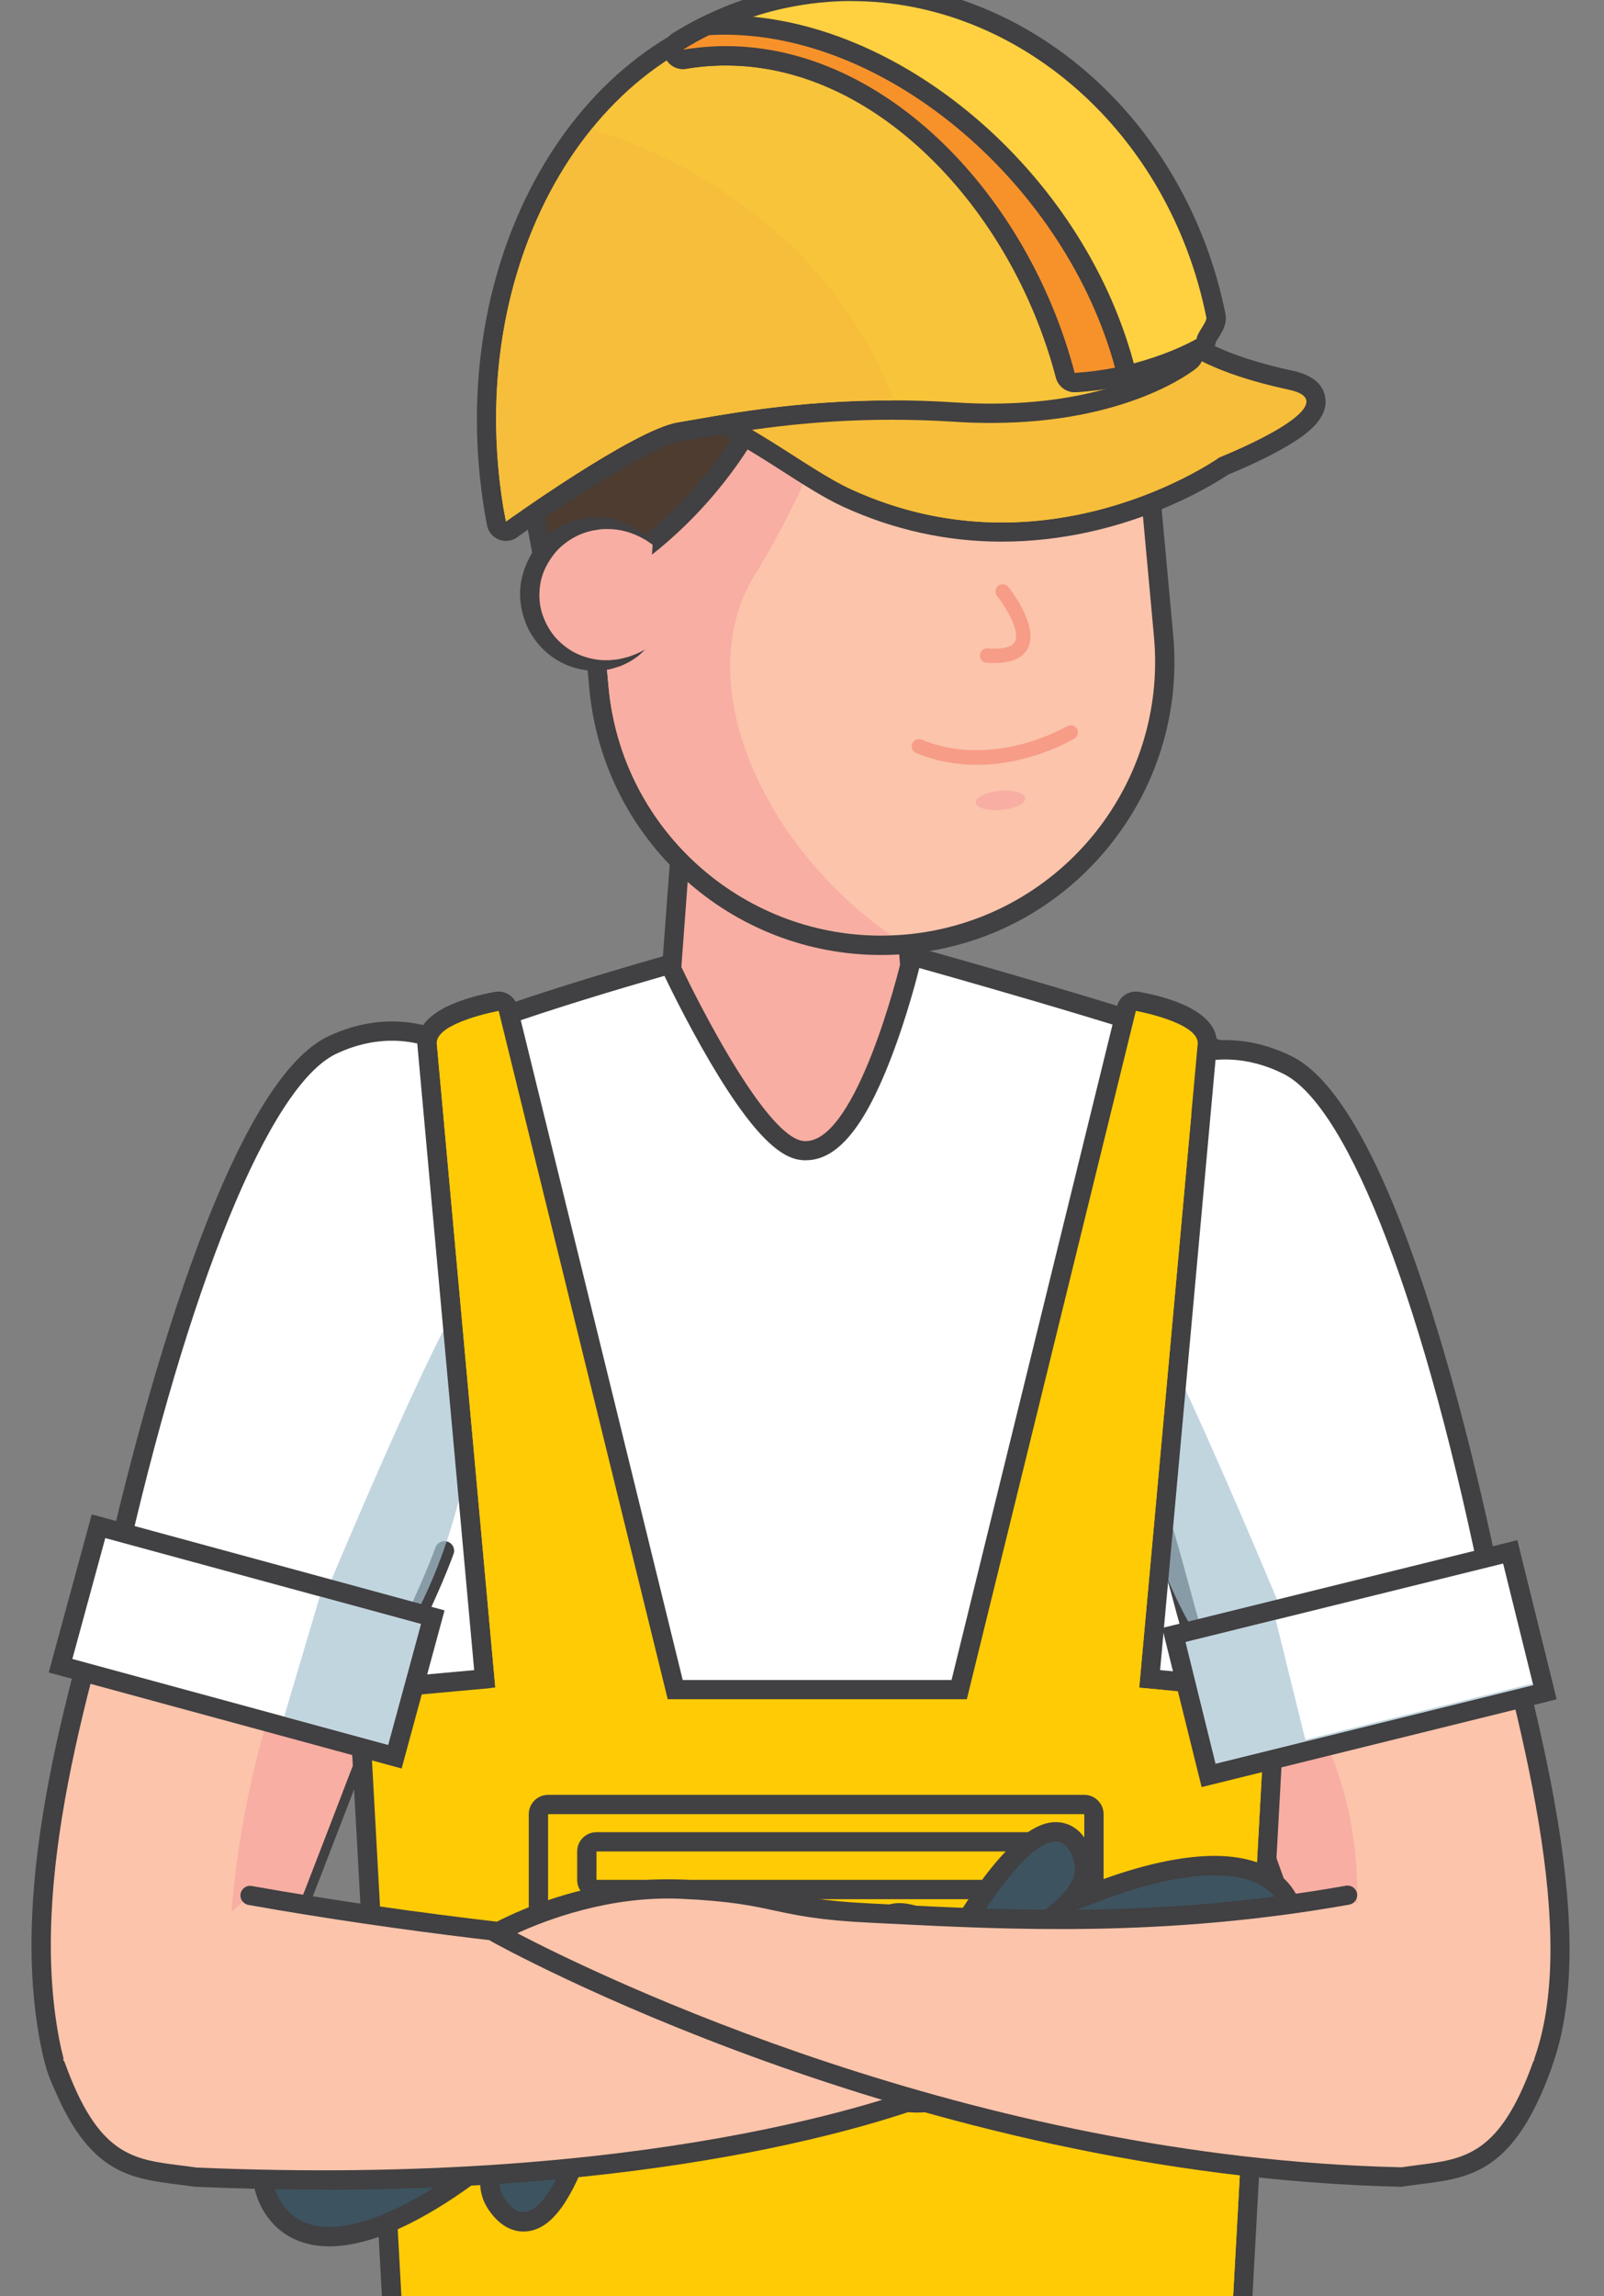 <?xml version="1.0" encoding="UTF-8"?>
<svg xmlns="http://www.w3.org/2000/svg" viewBox="0 0 175.36 250.92">
  <rect x="0" y="0" width="175.36" height="250.92" fill="#808080" stroke="none"/>
  <defs>
    <style>
      .cls-1 {
        fill: #ffcb05;
      }

      .cls-2 {
        fill: #fbc4ab;
      }

      .cls-3 {
        fill: #f7922b;
      }

      .cls-4 {
        opacity: .7;
      }

      .cls-4, .cls-5 {
        mix-blend-mode: multiply;
      }

      .cls-6 {
        fill: #414042;
      }

      .cls-7 {
        fill: #f6be3a;
      }

      .cls-8 {
        isolation: isolate;
      }

      .cls-9 {
        fill: #fff;
      }

      .cls-10 {
        fill: #f7c43a;
      }

      .cls-11 {
        fill: #4d3c2f;
      }

      .cls-12 {
        fill: #3d535f;
      }

      .cls-13 {
        fill: #f8aea2;
      }

      .cls-14 {
        fill: #f79c87;
      }

      .cls-15 {
        fill: #a7c3d2;
      }

      .cls-16 {
        fill: #ffd140;
      }
    </style>
  </defs>
  <g class="cls-8">
    <g id="Layer_1" data-name="Layer 1">
      <g>
        <g>
          <path class="cls-9" d="M133.96,252.49l8.75-127.12c0-4.57-3.45-8.32-9.99-10.84-7.8-3.01-31.39-9.61-32.39-9.89l-.14-.04h-24.16l-.13.04c-.93.25-22.79,6.25-29.54,9.95-7.26,3.98-10.36,6.67-10.36,9.04l8.95,128.86h89.01Z"/>
          <path class="cls-6" d="M43.89,252.49h2.11l-8.96-128.93c0-2.3,5.36-5.6,9.81-8.05,6.72-3.68,29.31-9.86,29.31-9.86h23.87s24.45,6.83,32.29,9.86c4.77,1.84,9.32,4.96,9.32,9.86l-8.75,127.12h2.12l8.74-126.97v-.07s0-.07,0-.07c0-3.52-1.85-8.43-10.66-11.83-7.85-3.03-31.48-9.64-32.49-9.92l-.28-.08h-24.44l-.27.08c-.93.25-22.91,6.28-29.77,10.04-7.85,4.31-10.9,7.08-10.9,9.9v.15s8.95,128.78,8.95,128.78Z"/>
        </g>
        <g>
          <path class="cls-13" d="M87.88,125.74c-4.97-.3-12.81-16.41-14.33-19.64l-.12-.25,2.39-32.22,21.07-.21,2.58,32.09-.04.17c-.81,3.35-5.18,20.07-11.34,20.07-.07,0-.14,0-.21,0Z"/>
          <path class="cls-6" d="M95.92,74.49l2.48,30.94s-4.67,19.27-10.32,19.27c-.05,0-.1,0-.15,0-4.6-.27-13.44-19.03-13.44-19.03l2.3-30.98,19.12-.19M97.87,72.36l-1.97.02-19.12.19-1.94.02-.14,1.93-2.3,30.98-.04.55.24.5c.09.2,2.28,4.83,5.08,9.59,5.45,9.23,8.28,10.54,10.14,10.65.1,0,.18,0,.28,0,3.39,0,6.33-3.49,9.24-10.98,1.9-4.89,3.08-9.7,3.13-9.9l.08-.33-.03-.34-2.48-30.94-.16-1.96h0Z"/>
        </g>
        <g>
          <g>
            <path class="cls-2" d="M96.3,103.3c-16.1,0-29.36-12.11-30.83-28.16l-2.78-30.3c-.76-8.25,1.75-16.29,7.04-22.66,5.29-6.37,12.75-10.29,21-11.04.95-.09,1.91-.13,2.87-.13,16.11,0,29.36,12.11,30.83,28.17l2.78,30.3c.76,8.24-1.74,16.29-7.04,22.65-5.29,6.37-12.75,10.29-21,11.04-.95.09-1.92.13-2.87.13h0Z"/>
            <path class="cls-6" d="M93.6,12.06c15.3,0,28.36,11.67,29.78,27.21l2.78,30.3c1.51,16.46-10.61,31.04-27.08,32.55-.93.08-1.86.12-2.77.12-15.3,0-28.35-11.67-29.78-27.2l-2.78-30.3c-1.51-16.47,10.61-31.04,27.08-32.55.93-.09,1.86-.13,2.77-.13M93.6,9.95c-.98,0-1.98.05-2.96.14-8.53.78-16.24,4.84-21.71,11.42-5.47,6.58-8.06,14.9-7.28,23.43l2.78,30.3c.73,8.01,4.42,15.39,10.37,20.8,5.92,5.37,13.55,8.32,21.51,8.32.98,0,1.98-.04,2.96-.13,8.53-.78,16.23-4.84,21.71-11.42,5.47-6.58,8.06-14.9,7.28-23.42l-2.78-30.3c-.73-8.01-4.42-15.4-10.37-20.8-5.91-5.37-13.55-8.33-21.51-8.33h0Z"/>
          </g>
          <path class="cls-13" d="M90.83,12.18c1.4-.13,2.79-.12,4.16-.06,1.98,16.43-2.57,34.13-12,49.94-8.03,11.89.12,30.09,14.37,40.12-15.75.55-29.38-11.26-30.83-27.15l-2.78-30.3c-1.51-16.47,10.61-31.04,27.08-32.55Z"/>
          <g>
            <path class="cls-11" d="M61.13,65.33c-.17,0-.35-.04-.5-.13-.27-.15-.46-.4-.53-.7-.18-.79-4.3-19.42-3.26-27.43,2.45-18.84,16.42-32,33.95-32,.2,0,.39,0,.58,0,11.29.2,15.81.8,21.67,2.07.2.04.38.14.52.28,6.6,6.58,9.89,17.01,8.82,27.88-.04.43-.34.79-.75.91-4.16,1.23-9.35,1.85-15.41,1.85h0c-7.38,0-14.23-.9-17.92-1.39-.67-.09-1.29-.17-1.73-.22-7.15,21.89-24.34,28.52-25.07,28.8-.12.04-.24.07-.37.07Z"/>
            <path class="cls-6" d="M90.8,6.12c.19,0,.38,0,.57,0,10.73.19,15.38.73,21.46,2.05,6.68,6.66,9.52,16.92,8.52,27.03-4.61,1.36-9.97,1.81-15.12,1.81-9.91,0-19.01-1.66-20.26-1.66-.09,0-.14,0-.15.03-6.92,22.27-24.68,28.89-24.68,28.89,0,0-4.27-19.14-3.24-27.07,2.48-19.04,16.43-31.08,32.9-31.08M90.8,4.02c-18.08,0-32.47,13.54-34.99,32.92-1.07,8.2,3.09,27,3.27,27.8.13.59.52,1.1,1.05,1.39.31.17.66.25,1.01.25.25,0,.5-.04.74-.13.75-.28,17.97-6.93,25.43-28.64.27.04.57.08.86.11,3.71.49,10.61,1.4,18.06,1.4,6.17,0,11.46-.64,15.71-1.9.82-.24,1.42-.96,1.5-1.81,1.11-11.18-2.3-21.93-9.12-28.73-.29-.28-.65-.48-1.04-.57-6.65-1.45-11.56-1.92-21.87-2.1-.2,0-.4,0-.61,0h0Z"/>
          </g>
          <g>
            <path class="cls-13" d="M70.6,70.92c-1.09.89-2.44,1.51-3.94,1.71-4.26.57-8.16-2.42-8.7-6.68-.53-4.25,2.51-8.18,6.76-8.73,2.56-.35,4.98.58,6.63,2.3"/>
            <path class="cls-6" d="M70.6,70.92s-.1.1-.3.28c-.2.18-.45.47-.89.74-.42.31-.97.6-1.64.87-.36.1-.69.23-1.13.33-.38.07-.77.14-1.26.15-.93.04-1.93-.08-2.94-.44-1.01-.35-2.02-.92-2.88-1.73-.86-.81-1.61-1.82-2.07-3-.24-.58-.4-1.2-.51-1.82l-.02-.12v-.06s-.02-.03-.02-.03v-.08s-.03-.21-.03-.21l-.04-.42c-.03-.28,0-.66,0-.98.09-1.29.49-2.53,1.1-3.62.6-1.1,1.47-2.01,2.42-2.71.95-.71,2.03-1.15,3.07-1.38.26-.07.52-.1.78-.13l.38-.05c.2-.01.26,0,.39,0,.23,0,.45,0,.68,0,.25.03.49.05.73.08.47.05.88.18,1.28.29.38.16.76.27,1.07.45.65.32,1.16.7,1.54,1.04.19.17.35.33.49.46.12.15.23.28.31.39.17.21.26.32.26.32,0,0-.12-.08-.34-.23-.11-.08-.24-.17-.4-.28-.17-.09-.36-.2-.57-.31-.43-.22-.96-.45-1.59-.63-.63-.18-1.37-.28-2.13-.28-.19,0-.37.01-.57.02-.21.02-.44.06-.66.1l-.3.04-.31.08c-.21.05-.42.1-.62.18-.82.28-1.62.74-2.34,1.33-.72.59-1.31,1.37-1.77,2.22-.46.85-.74,1.82-.78,2.78,0,.24-.04.42-.02.7l.03.42.02.21h0c-.01-.09,0-.01,0-.03v.02s.01.04.01.04v.09c.08.48.2.96.37,1.4.34.9.83,1.73,1.47,2.41.64.67,1.38,1.23,2.17,1.6.78.37,1.61.59,2.37.68.36.06.77.04,1.16.05.32-.02.69-.07,1.01-.1.64-.14,1.21-.27,1.64-.46.45-.15.8-.36,1.04-.47.23-.12.36-.19.36-.19Z"/>
          </g>
          <path class="cls-14" d="M106.79,83.58c-2.1,0-4.35-.35-6.63-1.29-.4-.17-.6-.63-.43-1.03.17-.4.63-.59,1.03-.43,7.9,3.26,15.81-1.42,15.89-1.47.37-.22.86-.1,1.08.27.22.37.1.86-.27,1.08-.26.16-4.84,2.87-10.68,2.87Z"/>
          <path class="cls-14" d="M108.72,72.45c-.27,0-.56-.01-.86-.03-.43-.04-.76-.41-.72-.85.03-.43.41-.75.84-.72,1.62.13,2.67-.13,2.98-.72.62-1.16-1.04-3.87-1.95-5-.27-.34-.21-.83.12-1.11.34-.27.84-.22,1.11.13.35.44,3.37,4.34,2.11,6.72-.56,1.05-1.78,1.58-3.63,1.58Z"/>
          <g>
            <g>
              <path class="cls-7" d="M109.53,58.15c-5.84,0-11.53-1.25-16.92-3.73-1.94-.89-4.1-2.27-6.39-3.74-3.89-2.49-8.29-5.31-13.12-6.76-2.25-.68-2.3-2.07-2.21-2.64.54-3.68,11.8-7.99,17.24-7.99,3.04,0,4.18,1.17,4.59,2.25l36.74,1.7c.23,0,.45.1.63.25.02.02,2.93,2.34,11.04,4.07,1.72.37,2.64,1.1,2.73,2.17.07.73.26,2.96-10.09,7.21-1.13.78-10.89,7.21-24.25,7.21Z"/>
              <path class="cls-6" d="M88.14,34.34c2.13,0,3.63.63,3.74,2.22l37.55,1.74s2.94,2.47,11.49,4.29c5.15,1.1-1.06,4.72-7.65,7.42h0s-10,7.09-23.74,7.09c-5.08,0-10.68-.97-16.47-3.63-5.06-2.32-11.77-8.17-19.64-10.55-6.03-1.83,7.74-8.57,14.72-8.57M133.27,50.01h0M88.14,32.23h0c-5.3,0-17.6,4.3-18.29,8.89-.1.65-.17,2.86,2.95,3.8,4.68,1.42,9.02,4.19,12.85,6.64,2.32,1.49,4.52,2.89,6.52,3.81,5.53,2.54,11.36,3.82,17.35,3.82,13.34,0,23.19-6.28,24.76-7.33,1.95-.8,4.63-2.01,6.77-3.31,1.9-1.16,4.05-2.77,3.86-4.92-.1-1.09-.79-2.51-3.56-3.11-7.76-1.66-10.57-3.84-10.6-3.86-.36-.3-.78-.45-1.24-.47l-36.11-1.67c-1.26-2.09-4.23-2.29-5.28-2.29h0Z"/>
            </g>
            <g class="cls-5">
              <path class="cls-7" d="M133.27,50.01s-18.77,13.3-40.22,3.46c-5.06-2.32-11.77-8.17-19.64-10.55-7.87-2.38,17.99-13.15,18.46-6.35,1.18,16.91,41.39,13.45,41.39,13.45Z"/>
            </g>
            <g>
              <path class="cls-10" d="M55.32,58.05c-.13,0-.26-.02-.39-.08-.34-.13-.58-.43-.65-.78l-.05-.27c-.09-.44-.17-.87-.24-1.32C49.66,28.96,63.45,4.38,84.74.82c2.31-.39,4.64-.58,6.92-.58,19.84,0,35,14.37,38.62,36.61.07.45.13.9.2,1.35l.03.25c.05.36-.09.72-.37.96-.29.23-7.15,5.75-21.81,5.75-1.28,0-2.6-.04-3.92-.13-2.33-.15-4.67-.22-6.97-.22-9.39,0-16.59,1.25-21.36,2.08-.65.11-1.27.22-1.84.31-3.75.63-14.49,7.9-18.31,10.65-.18.13-.4.2-.62.2Z"/>
              <path class="cls-6" d="M91.67,1.29c18.06,0,33.79,12.48,37.58,35.73.08.53.15,1.05.22,1.58,0,0-6.69,5.51-21.14,5.51-1.23,0-2.51-.04-3.85-.13-2.47-.16-4.81-.23-7.04-.23-10.76,0-18.59,1.61-23.37,2.41-4.81.81-18.76,10.83-18.76,10.83-.1-.52-.2-1.04-.29-1.56-4.25-26.12,9.13-50.1,29.89-53.57,2.27-.38,4.53-.57,6.75-.57M91.67-.82c-2.34,0-4.73.2-7.1.6-21.87,3.66-36.05,28.77-31.62,55.99.07.45.16.9.24,1.35l.05.27c.13.71.62,1.3,1.29,1.57.25.1.52.15.78.15.44,0,.87-.13,1.23-.4,5.24-3.76,14.72-9.93,17.88-10.46.57-.09,1.18-.2,1.84-.31,4.73-.82,11.88-2.07,21.18-2.07,2.28,0,4.6.07,6.9.22,1.35.09,2.69.13,3.99.13,15.03,0,22.18-5.74,22.48-5.99.56-.46.85-1.19.75-1.91l-.03-.25c-.06-.46-.12-.92-.2-1.38C127.62,13.9,112.05-.82,91.67-.82h0Z"/>
            </g>
            <g class="cls-5">
              <path class="cls-7" d="M97.69,43.76c-10.88-.02-18.8,1.59-23.61,2.4-4.81.81-18.76,10.83-18.76,10.83-.1-.52-.2-1.04-.29-1.56-2.6-15.97,1.4-31.13,9.64-41.31,14.68,4.48,27.73,15.25,33.01,29.64Z"/>
            </g>
            <g>
              <path class="cls-16" d="M117.49,41.81c-.47,0-.89-.32-1.02-.79-5.3-20.23-20.92-34.92-37.12-34.92-1.5,0-3.01.13-4.5.38-.06,0-.12.02-.18.02-.43,0-.83-.27-.98-.68-.18-.47,0-1,.43-1.27,3.64-2.27,7.59-3.86,11.74-4.73,2.4-.5,4.85-.75,7.29-.75,18.93,0,35.67,14.9,39.79,35.44.13.64-.24,1.24-.66,1.93-.12.19-.3.48-.37.63-.01.35-.2.67-.51.86-.23.14-5.77,3.39-13.84,3.88-.02,0-.04,0-.06,0Z"/>
              <path class="cls-6" d="M93.13.12c18.11,0,34.67,14.22,38.76,34.59.09.46-1.13,1.84-1.05,2.31,0,0-5.45,3.25-13.36,3.73-5.06-19.29-20.6-35.71-38.14-35.71-1.54,0-3.11.13-4.68.39,3.44-2.15,7.27-3.73,11.39-4.59,2.37-.49,4.73-.73,7.07-.73M93.13-1.99c-2.51,0-5.03.26-7.5.77-4.27.89-8.34,2.53-12.08,4.87-.86.53-1.21,1.59-.86,2.54.31.83,1.11,1.36,1.97,1.36.12,0,.24,0,.36-.03,1.43-.24,2.88-.36,4.32-.36,7.83,0,15.53,3.47,22.29,10.02,6.48,6.3,11.39,14.86,13.82,24.11.25.93,1.09,1.57,2.04,1.57.04,0,.08,0,.13,0,8.32-.5,14.07-3.88,14.31-4.03.54-.32.89-.85,1-1.45.06-.12.17-.28.24-.4.48-.77,1.02-1.64.8-2.69C129.74,13.27,112.57-1.99,93.13-1.99h0Z"/>
            </g>
            <g>
              <path class="cls-3" d="M117.49,41.81c-.47,0-.89-.32-1.02-.79-5.3-20.23-20.92-34.92-37.12-34.92-1.5,0-3.01.13-4.5.38-.05,0-.12.02-.18.02-.43,0-.83-.27-.98-.68-.18-.47,0-1,.43-1.27.92-.57,1.91-1.13,2.93-1.64.13-.07.27-.1.41-.11.58-.03,1.16-.05,1.74-.05,18.56,0,38.18,16.67,43.73,37.17.08.28.03.58-.12.83-.15.25-.41.42-.69.48-1.5.3-3.03.5-4.55.59-.02,0-.04,0-.07,0Z"/>
              <path class="cls-6" d="M79.19,3.79c18.36,0,37.41,16.82,42.71,36.39-1.36.27-2.83.47-4.41.57-5.06-19.29-20.6-35.71-38.14-35.71-1.54,0-3.11.13-4.68.39.92-.57,1.87-1.1,2.85-1.59.56-.03,1.12-.05,1.68-.05M79.19,1.68h0c-.6,0-1.2.02-1.8.05-.29.02-.57.09-.83.22-1.05.53-2.06,1.1-3.01,1.69-.86.53-1.21,1.59-.86,2.54.31.83,1.11,1.36,1.97,1.36.12,0,.24,0,.36-.03,1.43-.24,2.88-.36,4.32-.36,7.83,0,15.54,3.47,22.29,10.02,6.48,6.3,11.39,14.86,13.82,24.11.25.93,1.09,1.57,2.04,1.57.04,0,.09,0,.13,0,1.56-.1,3.14-.3,4.69-.61.57-.11,1.07-.46,1.38-.96.31-.5.39-1.1.24-1.66C118.27,18.71,98.2,1.68,79.19,1.68h0Z"/>
            </g>
          </g>
          <path class="cls-13" d="M106.68,87.71c.05.58,1.3.94,2.79.8,1.49-.14,2.66-.71,2.61-1.29-.05-.58-1.3-.94-2.79-.8-1.49.14-2.66.72-2.6,1.29Z"/>
        </g>
        <g>
          <g>
            <path class="cls-2" d="M158.55,155.93c-12.3,1.79-23.92,10.09-28.08,21.57,7.74,22.12,16.08,44.92,16.08,44.92,0,0,.06,1.04.09,1.56,13.46,6.19,17.03,14.77,21.93,1.79,6.34-16.78-3.99-46.53-10.03-69.84Z"/>
            <path class="cls-6" d="M162.91,233.59h0c-2.17,0-4.45-1.46-7.6-3.49-2.41-1.55-5.4-3.47-9.11-5.17l-.57-.26-.04-.63c-.03-.4-.07-1.1-.08-1.41-.73-2-8.7-23.84-16.04-44.78l-.12-.35.13-.35c4.13-11.4,15.75-20.34,28.91-22.25l.94-.14.23.92c.97,3.76,2.04,7.63,3.17,11.72,5.74,20.8,12.26,44.37,6.82,58.76-2,5.29-3.93,7.45-6.65,7.45ZM147.66,223.28c3.57,1.7,6.46,3.55,8.79,5.05,2.74,1.76,4.91,3.15,6.46,3.15h0c1.18,0,2.65-.72,4.68-6.09,5.2-13.75-1.22-36.96-6.88-57.45-1.04-3.77-2.03-7.34-2.94-10.82-11.9,2.05-22.3,10.13-26.18,20.39,7.62,21.74,15.87,44.32,15.95,44.55l.05.15v.16s.04.46.06.92Z"/>
          </g>
          <path class="cls-13" d="M131.32,175.44c-.31.67-.59,1.36-.84,2.06,6.91,19.74,14.29,40.02,15.8,44.15.1-.35.21-.7.29-1.05,4.85-18.19.08-36.38-15.25-45.15Z"/>
          <g>
            <path class="cls-9" d="M128.23,116c3.87-1.78,8.37-1.7,12.59.44,8.54,4.32,17.11,30.84,22.73,59.38-10.47,1.82-22.27,7.88-31.91,6.83-1.63-4.64-3.43-12.56-4.98-17.06"/>
            <path class="cls-6" d="M133.94,183.82c-.82,0-1.63-.04-2.42-.13l-.66-.07-.22-.63c-.85-2.42-1.75-5.73-2.61-8.93-.8-2.94-1.62-5.98-2.37-8.14-.19-.55.1-1.15.65-1.34.55-.19,1.15.1,1.34.65.76,2.22,1.56,5.16,2.41,8.27.78,2.88,1.59,5.86,2.35,8.14,5.68.42,12.31-1.64,18.72-3.63,3.7-1.15,7.51-2.33,11.17-3.05-6.37-31.93-14.76-53.96-21.96-57.6-3.87-1.95-8.01-2.1-11.67-.42-.53.25-1.16.01-1.4-.52-.24-.53-.01-1.15.52-1.4,4.26-1.96,9.05-1.79,13.51.45,11.8,5.97,20.8,47.53,23.28,60.12l.21,1.06-1.06.19c-3.84.67-7.97,1.95-11.96,3.18-6,1.86-12.18,3.78-17.82,3.78Z"/>
          </g>
        </g>
        <g>
          <g>
            <path class="cls-2" d="M17.65,153.29c12.25,2.07,23.68,10.64,27.56,22.21-8.25,21.93-17.13,44.54-17.13,44.54,0,0-.08,1.03-.12,1.55-13.6,5.87-19.87,15.17-22.5,1.55-4.02-20.81,5.62-46.69,12.19-69.84Z"/>
            <path class="cls-6" d="M10.24,231.23c-3.8,0-5.11-4.22-5.82-7.9-3.44-17.82,2.87-38.93,8.98-59.35,1.09-3.63,2.21-7.38,3.23-10.99l.26-.91.93.16c13.12,2.22,24.53,11.43,28.39,22.91l.12.36-.13.35c-7.82,20.78-16.3,42.43-17.08,44.4l-.16,2.03-.58.25c-3.62,1.56-6.69,3.36-9.39,4.94-3.56,2.09-6.38,3.74-8.74,3.74ZM18.4,154.5c-.96,3.33-1.98,6.76-2.98,10.09-6.03,20.17-12.27,41.04-8.93,58.35,1.06,5.49,2.56,6.19,3.75,6.19,1.79,0,4.38-1.52,7.68-3.45,2.61-1.53,5.55-3.25,9.04-4.8l.09-1.08.06-.14c.09-.22,8.87-22.6,16.99-44.17-3.64-10.34-13.84-18.66-25.69-20.99Z"/>
          </g>
          <path class="cls-13" d="M28.08,220.04s8.88-22.61,17.13-44.54c-1.27-3.77-3.35-7.22-5.99-10.23-10.33,16.91-15.16,37.49-14.14,57.66.92-.46,1.87-.91,2.87-1.34.04-.52.12-1.55.12-1.55Z"/>
          <g>
            <path class="cls-9" d="M48.9,114.08c-3.83-1.87-8.32-1.89-12.59.14-8.64,4.12-17.83,30.43-24.12,58.83,10.43,2.06,22.08,8.4,31.74,7.58,1.74-4.61,3.01-6.69,4.67-11.15"/>
            <path class="cls-6" d="M42.17,181.76c-5.79,0-12.14-2.13-18.3-4.2-3.96-1.33-8.06-2.71-11.89-3.47l-1.06-.21.24-1.05c2.77-12.53,12.74-53.87,24.69-59.56,4.5-2.15,9.3-2.19,13.51-.14.52.26.74.89.48,1.41-.25.52-.89.74-1.41.48-3.62-1.77-7.77-1.72-11.68.14-7.29,3.47-16.19,25.3-23.3,57.07,3.64.81,7.43,2.08,11.1,3.31,6.37,2.14,12.95,4.36,18.64,4.07.77-1.98,1.45-3.5,2.11-4.97.76-1.7,1.48-3.3,2.31-5.54.2-.55.81-.82,1.35-.62.55.2.83.81.62,1.35-.85,2.3-1.62,4.01-2.37,5.67-.72,1.6-1.46,3.25-2.31,5.49l-.23.62-.66.06c-.61.05-1.23.08-1.85.08Z"/>
          </g>
        </g>
        <g class="cls-4">
          <path class="cls-15" d="M33.74,178.6s12.29-29.8,16.57-36.5c3.04-4.76,3.94,20.69-6.56,37.28-4.31,6.82-10.01-.78-10.01-.78Z"/>
        </g>
        <g class="cls-4">
          <path class="cls-15" d="M141.2,178.6s-12.29-29.8-16.57-36.5c-3.04-4.76-3.94,20.69,6.56,37.28,4.32,6.82,10.01-.78,10.01-.78Z"/>
        </g>
        <g>
          <path class="cls-1" d="M135.78,252.49l3.67-66.75c.03-.57-.39-1.06-.96-1.11l-12.8-1.16,6.31-69.38s0-.06,0-.1c0-2.95-5.84-4.24-7.63-4.57-.06-.01-.13-.02-.19-.02-.48,0-.91.32-1.02.8l-18.29,74.42h-31.04l-18.28-74.42c-.12-.48-.55-.8-1.02-.8-.06,0-.12,0-.19.02-1.79.33-7.63,1.61-7.63,4.57,0,.03,0,.06,0,.1l6.31,69.38-12.81,1.16c-.56.05-.99.54-.96,1.11l3.66,66.75h92.87Z"/>
          <path class="cls-6" d="M43.97,252.49l-3.67-66.8,13.85-1.26-6.4-70.43c0-2.3,6.77-3.53,6.77-3.53l18.48,75.22h32.7l18.48-75.22s6.77,1.22,6.77,3.53l-6.41,70.43,13.86,1.26-3.67,66.8h2.11l3.66-66.69c.06-1.13-.79-2.11-1.91-2.22l-11.76-1.07,6.21-68.33c0-.06,0-.13,0-.19,0-3.53-5.32-5.03-8.5-5.6-.13-.02-.25-.03-.38-.03-.95,0-1.81.65-2.04,1.61l-18.09,73.62h-29.39l-18.08-73.62c-.24-.96-1.1-1.61-2.05-1.61-.12,0-.25.01-.38.03-3.18.58-8.5,2.07-8.5,5.6,0,.06,0,.13,0,.19l6.21,68.33-11.75,1.07c-1.13.1-1.97,1.08-1.91,2.22l3.66,66.69h2.11Z"/>
        </g>
        <g class="cls-5">
          <path class="cls-1" d="M127.16,184.67l-2.61-.24,5.72-62.92c-4.12,21.28-5.96,43.32-9.85,64.67,2.95,0,5.2,0,6.74-1.51Z"/>
        </g>
        <g class="cls-5">
          <path class="cls-1" d="M49.23,112.21c-.86.49-1.48,1.09-1.48,1.78l6.4,70.43-.68.06c1.21.91,3.63,3.07,3.63,3.07,0,0-3.72-50.59-7.88-75.34Z"/>
        </g>
        <g class="cls-5">
          <path class="cls-1" d="M134.73,252.49l3.67-66.8-4.29-.39c-3.67,24.04-5.69,49.46-19.65,67.19h20.27Z"/>
        </g>
        <g>
          <path class="cls-1" d="M59.93,197.2h58.62c.58,0,1.05.47,1.05,1.05v25.97c0,.58-.47,1.05-1.05,1.05h-58.62c-.58,0-1.05-.47-1.05-1.05v-25.97c0-.58.47-1.05,1.05-1.05Z"/>
          <path class="cls-6" d="M118.54,198.25v25.97h-58.62v-25.97h58.62M118.54,196.14h-58.62c-1.16,0-2.11.94-2.11,2.11v25.97c0,1.17.94,2.11,2.11,2.11h58.62c1.17,0,2.11-.94,2.11-2.11v-25.97c0-1.16-.94-2.11-2.11-2.11h0Z"/>
        </g>
        <g>
          <path class="cls-1" d="M65.2,201.28h48.07c.58,0,1.05.47,1.05,1.05v3.1c0,.58-.47,1.05-1.05,1.05h-48.06c-.58,0-1.06-.47-1.06-1.06v-3.1c0-.58.47-1.05,1.05-1.05Z"/>
          <path class="cls-6" d="M113.27,202.33v3.1h-48.06v-3.1h48.06M113.27,200.22h-48.06c-1.17,0-2.11.94-2.11,2.11v3.1c0,1.17.94,2.11,2.11,2.11h48.06c1.17,0,2.11-.94,2.11-2.11v-3.1c0-1.16-.94-2.11-2.11-2.11h0Z"/>
        </g>
        <g>
          <path class="cls-12" d="M112.19,230.7c-2.08,0-3.81-.52-5.14-1.56,0,0,0,0,0,0-.04,0-.18-.02-.45-.02-.68,0-1.66.15-2.71.3-1.25.18-2.54.38-3.66.38-2.48,0-3.19-1.08-3.35-1.99-.02-.14-2.42-14.35-.44-17.83.21-.36.73-.96,1.9-.96,1.83,0,4.82,1.55,6.36,2.42,1.88-3.2,6.97-11.27,10.68-11.27.95,0,2.23.46,2.96,2.63.7,2.08-.29,3.77-1.5,5.04.68-.19,1.37-.42,2.07-.71,5.32-2.13,10.1-3.26,13.83-3.26,5.48,0,7.6,2.43,8.41,4.46,2.41,6.01-3.88,14.01-14.32,18.19-5.15,2.07-10.45,4.18-14.66,4.18,0,0,0,0,0,0Z"/>
          <path class="cls-6" d="M115.39,201.23c.82,0,1.51.56,1.96,1.91.79,2.35-1.32,4.16-2.97,5.48-.51.41-.99.77-1.44,1.09,1.93-.28,4.09-.68,6.38-1.6,4.94-1.98,9.68-3.18,13.44-3.18s6.37,1.14,7.43,3.79c2.16,5.38-4,12.92-13.73,16.83-5.09,2.04-10.25,4.11-14.27,4.11-1.75,0-3.29-.39-4.51-1.35-.21-.17-.6-.23-1.09-.23-1.6,0-4.38.68-6.37.68-1.24,0-2.16-.26-2.31-1.11-.86-4.98-1.92-14.75-.56-17.13.18-.31.53-.43.99-.43,2.17,0,6.75,2.81,6.75,2.81,0,0,6.54-11.66,10.3-11.66M115.39,199.12h0c-3.89,0-8.5,6.62-11.07,10.9-1.77-.94-4.23-2.05-5.98-2.05s-2.49.93-2.81,1.49c-2.21,3.86.21,17.94.31,18.54.19,1.07,1,2.86,4.39,2.86,1.2,0,2.53-.2,3.82-.39.96-.14,1.95-.29,2.55-.29.04,0,.06,0,.09,0,1.48,1.05,3.33,1.58,5.51,1.58,4.42,0,9.81-2.16,15.02-4.25,11.02-4.42,17.56-13.02,14.93-19.58-.93-2.34-3.32-5.12-9.39-5.12-3.66,0-8.28,1.04-13.38,3.01.33-.99.4-2.11-.02-3.36-.98-2.91-2.9-3.34-3.96-3.34h0Z"/>
        </g>
        <g>
          <path class="cls-12" d="M36,244.41c-2.5,0-4.45-.89-5.79-2.64-2-2.6-2.1-6.37-.27-10.61,1.75-4.03,5.06-8.05,9.32-11.34,5.53-4.25,11.21-8.61,16.07-8.61.98,0,1.91.18,2.77.53.5-.02,1.92-.65,3.06-1.16,1.8-.81,3.67-1.64,5.12-1.64s2.01.8,2.23,1.28c.06.13,6.42,13.52,5.44,17.51-.27,1.09-1.34,1.64-3.16,1.64s-4.09-.49-5.41-.82c-1.13,4.39-4.11,14.23-8.14,14.23-1.07,0-2.05-.63-2.9-1.87-1.29-1.88-.73-3.87.12-5.47-.65.39-1.3.84-1.95,1.33-6.39,4.92-12.26,7.63-16.51,7.63h0Z"/>
          <path class="cls-6" d="M66.28,210c.59,0,1.05.19,1.28.68,2.25,4.69,6.04,14.07,5.36,16.8-.15.63-1.02.84-2.14.84-2.47,0-6.18-1.05-6.18-1.05,0,0-3.47,14.47-7.37,14.47-.67,0-1.35-.42-2.03-1.41-1.44-2.11.14-4.49,1.41-6.26.4-.55.76-1.02,1.12-1.47-1.84.81-3.86,1.81-5.86,3.35-5.77,4.44-11.58,7.41-15.86,7.41-2.06,0-3.77-.69-4.96-2.23-3.64-4.73.33-13.9,8.86-20.46,5.42-4.16,10.92-8.39,15.43-8.39.82,0,1.62.14,2.37.45.1.04.22.06.36.06,1.67,0,5.95-2.79,8.22-2.79M66.28,207.89c-1.67,0-3.64.88-5.55,1.74-.81.37-2,.9-2.55,1.03-.89-.32-1.85-.48-2.85-.48-5.22,0-11.05,4.47-16.68,8.8-4.44,3.42-7.86,7.59-9.68,11.78-2,4.61-1.85,8.75.4,11.67,1.53,1.99,3.82,3.05,6.62,3.05,5.49,0,11.91-3.9,16.52-7.37-.08,1.1.15,2.27.94,3.42,1.32,1.92,2.78,2.33,3.77,2.33,2.7,0,4.9-2.65,7.12-8.6.75-2.01,1.36-4.01,1.76-5.43,1.38.3,3.19.62,4.67.62,2.96,0,3.91-1.33,4.19-2.44,1.1-4.43-5.24-17.67-5.51-18.23-.57-1.19-1.73-1.87-3.18-1.87h0Z"/>
        </g>
        <g>
          <rect class="cls-9" x="19.08" y="160.44" width="15.8" height="37.88" transform="translate(-153.19 158.29) rotate(-74.77)"/>
          <path class="cls-6" d="M11.51,168.08l34.51,9.39-3.59,13.21-34.52-9.39,3.6-13.21M10.03,165.49l-.55,2.03-3.6,13.21-.55,2.04,2.03.55,34.52,9.39,2.03.55.55-2.03,3.59-13.21.55-2.04-2.04-.55-34.51-9.39-2.03-.55h0Z"/>
        </g>
        <g class="cls-4">
          <polygon class="cls-15" points="34.96 174.46 31.07 187.58 42.44 190.68 46.03 177.47 34.96 174.46"/>
        </g>
        <g>
          <rect class="cls-9" x="129.68" y="173.9" width="37.88" height="15.79" transform="translate(-39.26 40.95) rotate(-13.88)"/>
          <path class="cls-6" d="M164.33,170.86l3.29,13.29-34.72,8.58-3.28-13.29,34.72-8.58M165.88,168.31l-2.05.51-34.72,8.58-2.05.5.51,2.05,3.29,13.29.51,2.05,2.04-.5,34.72-8.58,2.05-.51-.5-2.05-3.29-13.29-.5-2.05h0Z"/>
        </g>
        <g class="cls-4">
          <polygon class="cls-15" points="142.71 190.12 139.47 177.01 129.61 179.44 132.89 192.73 167.62 184.15 167.57 183.97 142.71 190.12"/>
        </g>
        <g>
          <path class="cls-2" d="M6.1,225.76c4.27,11.88,9.09,11.22,15.3,12.15,55.35,2.38,82.36-9.92,82.36-9.92l-3.39-13.49s-35.75-.77-73.01-7.39"/>
          <path class="cls-6" d="M35.24,239.27c-4.4,0-9.04-.09-13.89-.3-.04,0-.07,0-.11-.01-.62-.09-1.21-.17-1.8-.24-5.51-.7-10.27-1.3-14.33-12.59-.2-.55.09-1.15.63-1.35.55-.2,1.15.09,1.35.64,3.63,10.08,7.4,10.56,12.61,11.21.58.07,1.18.15,1.79.24,49.25,2.11,76.14-7.54,81.01-9.49l-2.97-11.83c-5.53-.16-38.52-1.37-72.37-7.38-.57-.1-.96-.65-.86-1.22.11-.57.65-.96,1.22-.85,36.75,6.53,72.5,7.37,72.85,7.37.47.01.88.34,1,.8l3.38,13.49c.13.49-.12,1-.58,1.22-.28.13-7.02,3.16-20.65,5.92-10.41,2.11-26.65,4.39-48.3,4.39Z"/>
        </g>
        <g>
          <path class="cls-2" d="M168.57,225.76c-4.27,11.88-9.09,11.22-15.3,12.15-53.95-1.19-99.03-26.67-99.03-26.67,0,0,9.21-5.27,20.25-4.78,10.7.47,9.9,2.08,20.45,2.6,13.81.69,31.24,1.8,52.37-1.94"/>
          <path class="cls-6" d="M153.28,238.97h-.02c-53.59-1.18-99.07-26.56-99.53-26.81-.33-.19-.53-.54-.53-.92,0-.38.2-.73.53-.92.39-.22,9.6-5.4,20.82-4.92,5.5.25,8.06.79,10.54,1.32,2.35.5,4.79,1.03,9.92,1.28l1.97.1c13.43.68,30.15,1.52,50.16-2.03.58-.1,1.12.28,1.22.85.1.57-.28,1.12-.86,1.22-20.25,3.6-37.1,2.74-50.64,2.06l-1.96-.1c-5.3-.26-7.82-.8-10.25-1.32-2.5-.54-4.87-1.04-10.19-1.28-7.83-.35-14.77,2.32-17.91,3.76,8.86,4.62,49.6,24.53,96.67,25.58.6-.09,1.18-.16,1.76-.24,5.21-.66,8.98-1.14,12.61-11.21.19-.55.8-.83,1.35-.64.55.2.83.8.64,1.35-4.06,11.29-8.82,11.9-14.33,12.59-.59.07-1.19.15-1.8.24-.05,0-.1.01-.15.01Z"/>
        </g>
      </g>
    </g>
  </g>
</svg>